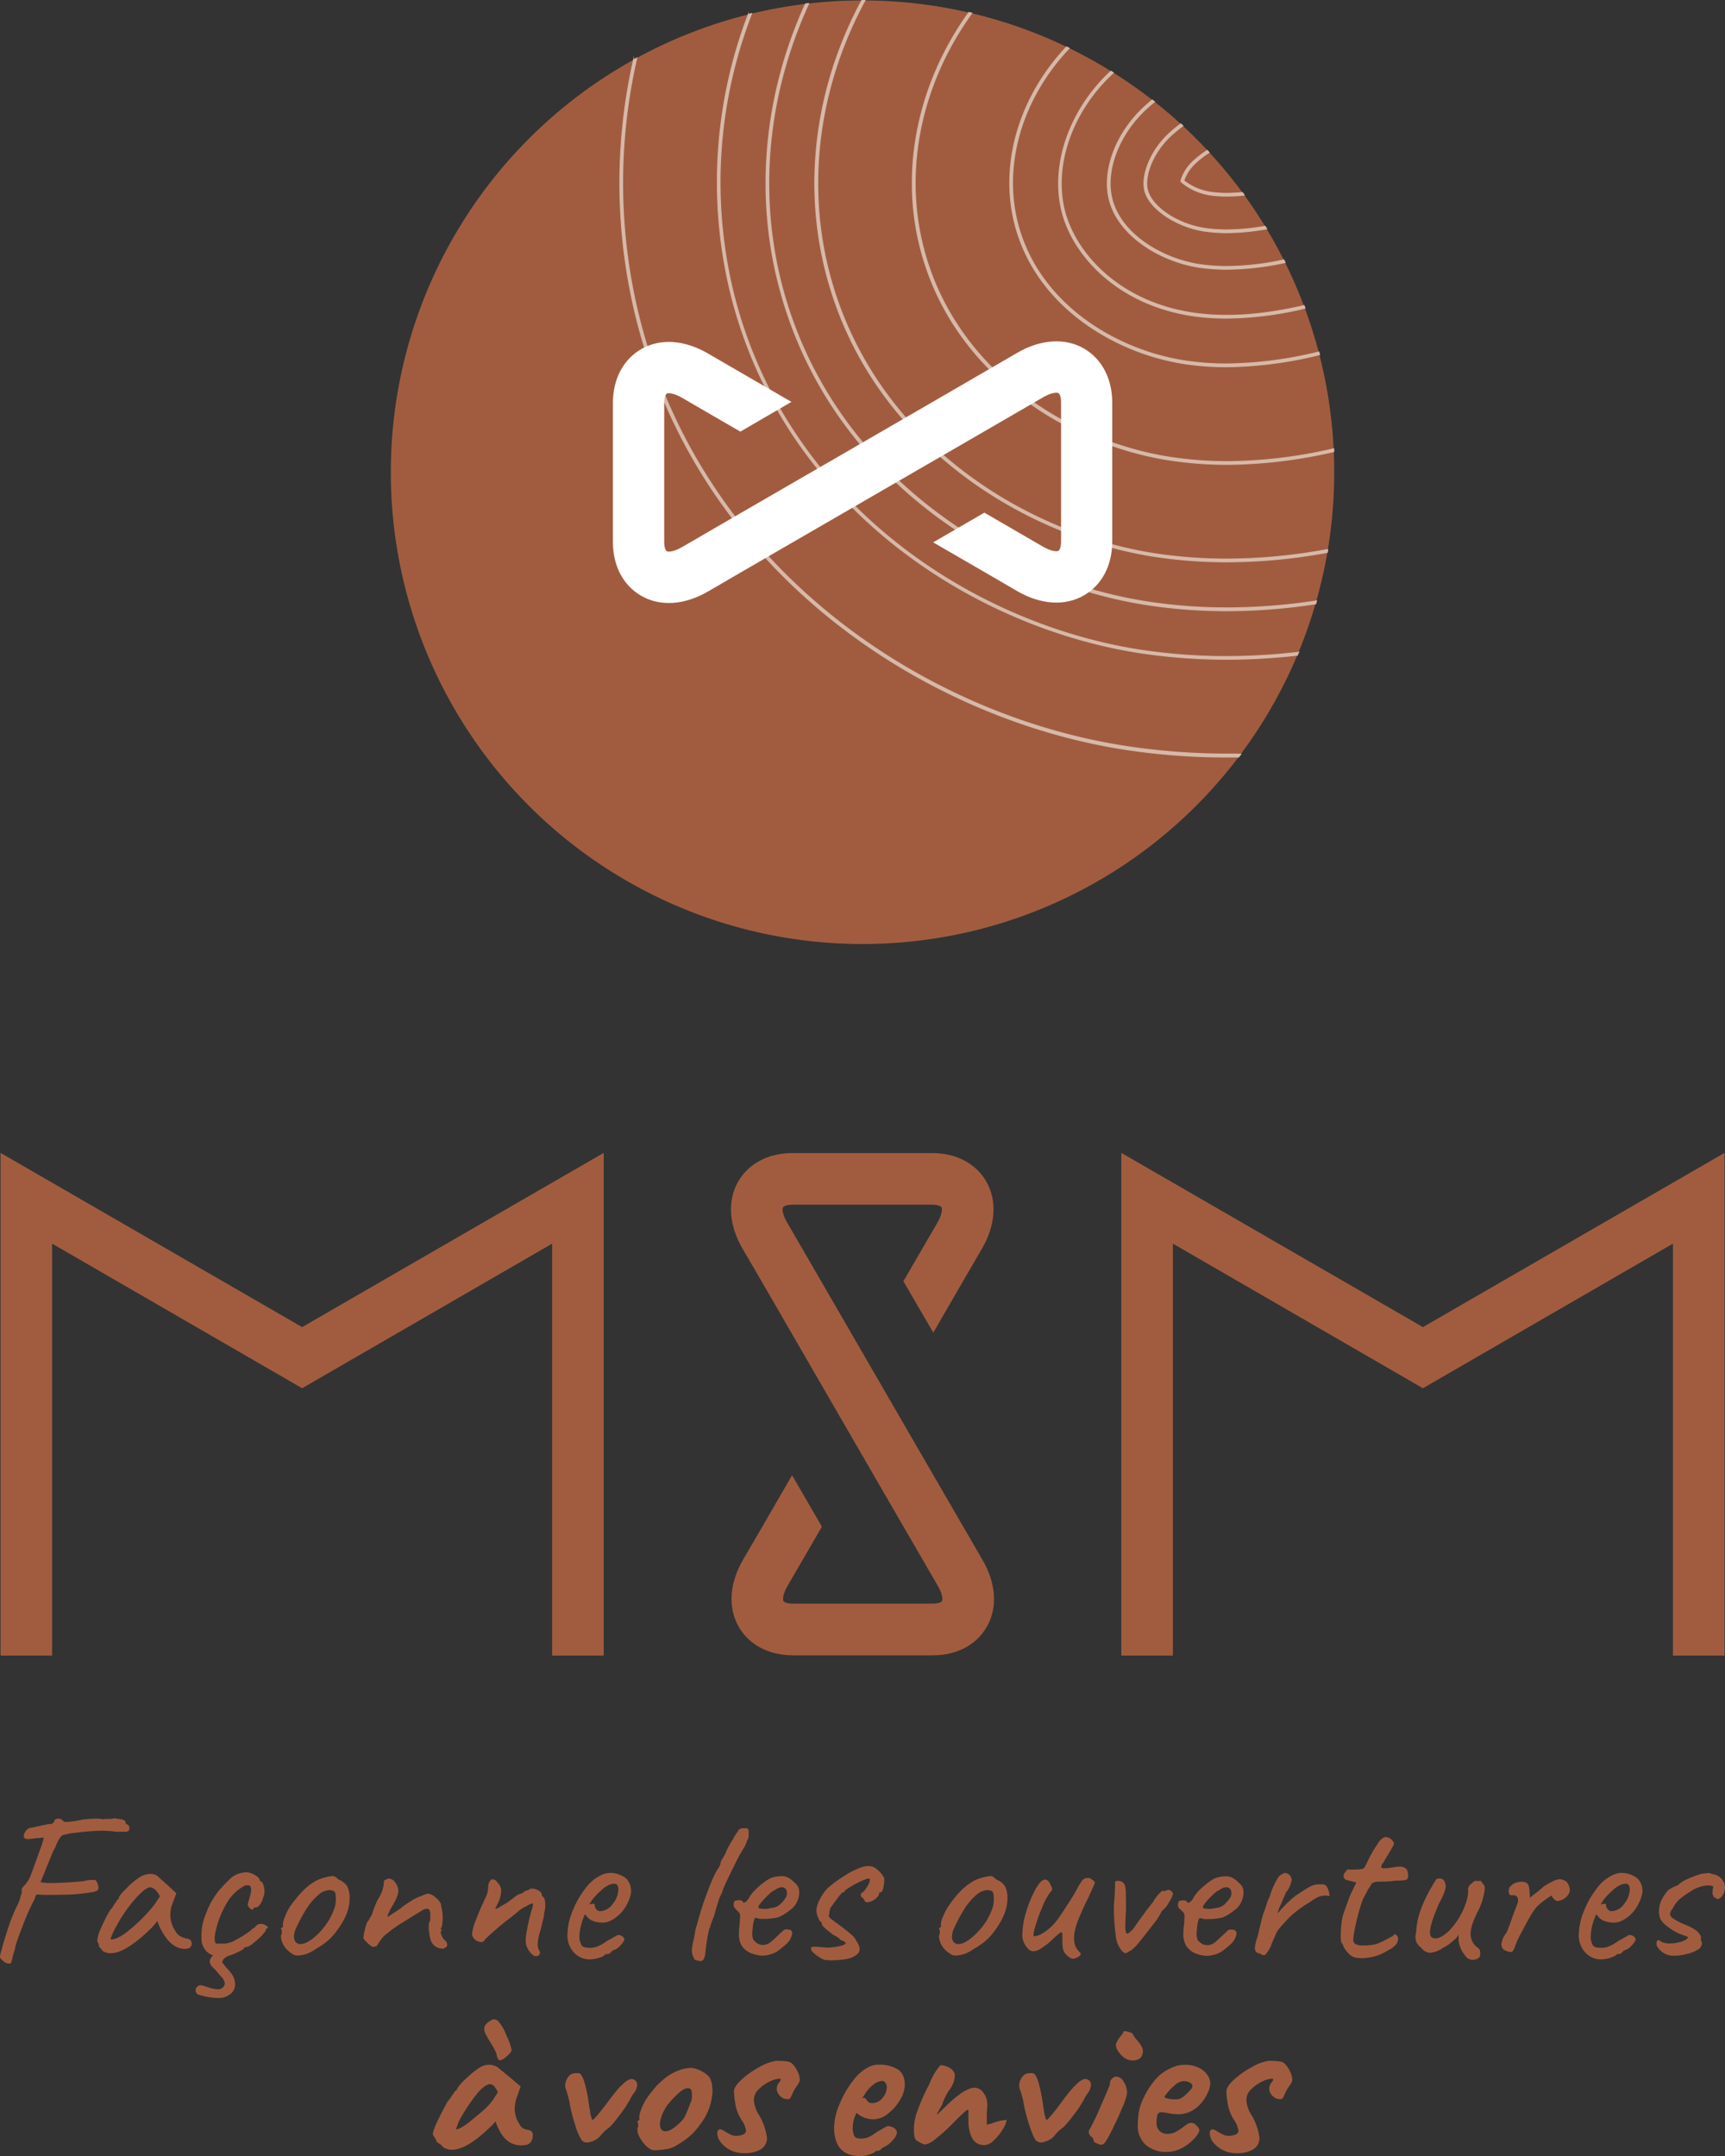 <svg xmlns="http://www.w3.org/2000/svg" viewBox="0 0 445.63 556.89"><rect x="0" y="0" width="445.63" height="556.89" fill="#333333" stroke="none"/><defs><style>.cls-1{fill:#a15c3f;}.cls-2{fill:#d6b9a9;stroke:#d6b9a9;stroke-miterlimit:10;stroke-width:0.24px;}.cls-3{fill:#fff;}</style></defs><g id="Calque_2" data-name="Calque 2"><g id="Calque_1-2" data-name="Calque 1"><g id="Calque_2-2" data-name="Calque 2"><g id="Calque_1-2-2" data-name="Calque 1-2"><polygon class="cls-1" points="367.59 342.77 289.68 297.77 289.68 427.6 303 427.6 303 321.21 367.59 358.56 367.59 358.56 367.59 358.56 367.59 358.56 367.59 358.56 432.19 321.21 432.19 427.6 445.51 427.6 445.51 297.77 367.59 342.77"></polygon><polygon class="cls-1" points="78.05 342.77 0.14 297.77 0.14 427.6 13.46 427.6 13.46 321.21 78.05 358.56 78.05 358.56 78.05 358.56 78.05 358.56 78.05 358.56 142.64 321.21 142.64 427.6 155.96 427.6 155.96 297.77 78.05 342.77"></polygon><path class="cls-1" d="M254.93,420.17c2.84-4.94,2.41-11.28-1.17-17.37-2.23-3.81-14-24.16-25.65-44.27-11.46-19.81-22.78-39.38-24.73-42.7-1.41-2.4-1.27-3.73-1.11-4s.89-.68,2.42-.68h36.14c1.54,0,2.29.46,2.42.68s.3,1.61-1.11,4c-1.64,2.8-5,8.61-8.76,15.09l7.72,13.28c5.13-8.87,10.35-17.91,12.54-21.63,3.57-6.1,4-12.43,1.17-17.38-2.68-4.69-7.78-7.37-14-7.37H204.69c-6.2,0-11.29,2.68-14,7.37-2.83,4.94-2.41,11.28,1.17,17.38,2,3.33,13.26,22.86,24.7,42.63,11.65,20.14,23.45,40.52,25.68,44.33,1.41,2.4,1.27,3.74,1.11,4s-.88.67-2.42.67H204.81c-1.48,0-2.27-.41-2.42-.67s-.3-1.62,1.11-4c1.65-2.82,5.05-8.68,8.83-15.22l-7.63-13.15-.12-.07c-5.14,8.89-10.39,18-12.58,21.69-3.57,6.1-4,12.44-1.17,17.38,2.69,4.69,7.78,7.38,14,7.38H241C247.15,427.55,252.25,424.86,254.93,420.17Z"></path><path class="cls-1" d="M2.36,507.16a2.49,2.49,0,0,1-.8-.17,1.86,1.86,0,0,1-.73-.51,6.76,6.76,0,0,1-.62-.57.77.77,0,0,1-.21-.56,5.34,5.34,0,0,1,.36-1.48c.31-1.33.89-3.28,1.73-5.83a42.07,42.07,0,0,1,2.28-5.72A7.49,7.49,0,0,0,5,490.9c.15-.49.25-.81.29-1,.2-.68.32-1.08.36-1.19l-.06-.57a1,1,0,0,1,.12-.45,1.84,1.84,0,0,1,.41-.51,8.14,8.14,0,0,0,1.77-2.67l2.24-6.17.71-1.93a5.18,5.18,0,0,1,.23-.79,3.49,3.49,0,0,0,.18-.79c0-.15,0-.23-.11-.23a12,12,0,0,1-1.89.17c-.48.08-.83.12-1.07.14a2.35,2.35,0,0,0-.53.09H7.26c-.75,0-1.12-.27-1.12-.8a2.62,2.62,0,0,1,.68-1.5,2.08,2.08,0,0,1,1.44-.65l2.3-.51,1.45-.31a3,3,0,0,1,1.27-.09c.51-.34.77-.6.77-.79a.49.49,0,0,1,.29-.45,1.36,1.36,0,0,1,.71-.17,1.35,1.35,0,0,1,1.18.51,1.19,1.19,0,0,0,1,.34,24,24,0,0,0,4.13-.63l1.63-.14c.76-.05,1.4-.08,1.91-.08a6.54,6.54,0,0,1,1.71.17,5,5,0,0,1,.95-.12,3.35,3.35,0,0,0,.71,0,2.75,2.75,0,0,0,1.24-.17c.35.07.75.14,1.21.2a4.9,4.9,0,0,1,1,.19,2.1,2.1,0,0,1,.53.29.7.7,0,0,1,.18.39.32.32,0,0,1-.06.23l-.12-.06a.4.4,0,0,1,.21.09,1.54,1.54,0,0,1,.32.25,1,1,0,0,1,.6,1.28v0a.74.74,0,0,1-.26.48,2.3,2.3,0,0,1-1,.17h-2a31.82,31.82,0,0,0-3.9-.28,57,57,0,0,0-6.78.56,10.49,10.49,0,0,0-2,.29l-1.15.28c-.2,0-.49.28-.89.85A9.81,9.81,0,0,0,14.34,477a17.7,17.7,0,0,0-1.24,2.69c-.59,1.46-1,2.41-1.18,2.86q-1.3,3.29-1.47,3.57a11.2,11.2,0,0,0,2.83.23c2,0,4.76-.15,8.14-.45a9.75,9.75,0,0,1,3.13-.34,1.76,1.76,0,0,1,.62.85,2.92,2.92,0,0,1,.26,1.13,1.26,1.26,0,0,1-.11.51c-.12.26-.54.47-1.27.62s-2,.32-3.87.51-4.25.23-7.55.23a22.51,22.51,0,0,1-3.07-.11,1,1,0,0,0-.32.33,1.13,1.13,0,0,0-.21.69,59.27,59.27,0,0,0-3.13,7c-1.37,3.48-2.06,5.55-2.06,6.23a12.49,12.49,0,0,0-.65,2.32l-.18.63a1.2,1.2,0,0,1-.24.51C2.77,507.1,2.64,507.16,2.36,507.16Z"></path><path class="cls-1" d="M25.93,503.16c-.25-.24-.38-.4-.38-.48a1.43,1.43,0,0,0-.3-1,.82.82,0,0,1-.11-.51,9.57,9.57,0,0,1,.91-3.09,44.58,44.58,0,0,1,2.39-4.73,6.64,6.64,0,0,0,.92-1.19,3.82,3.82,0,0,1,.74-1,.63.63,0,0,1,.17-.43.58.58,0,0,1,.41-.2v-.33c0-.34.65-1.17,2-2.47A18.19,18.19,0,0,1,35.87,485a5.47,5.47,0,0,1,3-1,3,3,0,0,1,1.83.56c.19.23,1.1,1,2.71,2.44L45.56,489l-1.07,2.83A8.51,8.51,0,0,0,44,494.6a7.35,7.35,0,0,0,1.3,4.13A3.18,3.18,0,0,0,46.44,500a4.22,4.22,0,0,0,1.77.68c.87.16,1.3.57,1.3,1.25a1.24,1.24,0,0,1-1.06,1.36,2.8,2.8,0,0,1-.71.06q-3.48,0-6-4.71a8,8,0,0,1-.62-1.24,6.87,6.87,0,0,1-.44-1.25c-.24.3-.53.66-.89,1.08s-.69.77-1,1.07q-6.43,6.18-10.15,6.18a4,4,0,0,1-2.13-.57A2.8,2.8,0,0,0,25.93,503.16Zm3.31-2.29a6,6,0,0,0,1.53-.57,10.68,10.68,0,0,0,1.86-1.19A42.14,42.14,0,0,0,40,491.8l1.3-2A5.38,5.38,0,0,0,40,488a2,2,0,0,0-1.18-.54c-.83,0-2.12,1-3.9,3a37,37,0,0,0-4.83,7,19.89,19.89,0,0,0-1,1.95c-.27.67-.45,1.09-.53,1.28S28.82,501,29.24,500.87Z"></path><path class="cls-1" d="M56.35,516.05a18,18,0,0,1-4.83-.79,1.23,1.23,0,0,1-1-1.19,1.33,1.33,0,0,1,1.3-1.3,1.48,1.48,0,0,1,.47.05l1.74.54a7.66,7.66,0,0,0,2.22.43,1.63,1.63,0,0,0,1.59-.8,1.09,1.09,0,0,0,.24-.73,3,3,0,0,0-1-1.76l-.91-1.1A11.25,11.25,0,0,0,54.82,508a2.62,2.62,0,0,1-.65-1.42,2.32,2.32,0,0,1,1-1.59,18.76,18.76,0,0,1,3.6-2.09l1.95,1.3a17.26,17.26,0,0,0-2.48,1.39,1.64,1.64,0,0,0-.82,1.27,13.94,13.94,0,0,0,1.18,1.48,15.11,15.11,0,0,1,1.21,1.44,4.13,4.13,0,0,1,.73,1.45,5.16,5.16,0,0,1,.18,1.24,3,3,0,0,1-.91,2.3A5.1,5.1,0,0,1,57.36,516,8.43,8.43,0,0,1,56.35,516.05Zm.71-10.65a5.13,5.13,0,0,1-3.6-1.3,4.7,4.7,0,0,1-1.41-3.63,14.18,14.18,0,0,1,1.15-6.17,20.48,20.48,0,0,1,3.51-6.18c1-1.09,1.83-2,2.54-2.66a6.13,6.13,0,0,1,1.94-1.36,7.29,7.29,0,0,1,2.81-.51,6.58,6.58,0,0,1,2.09.85c.69.42,1,.83,1,1.25l.29.28c.24,0,.45.27.65.82a5.17,5.17,0,0,1,.29,1.79A2.76,2.76,0,0,1,68,490a5.05,5.05,0,0,1-.8,1.86c-.37.53-.74.8-1.09.8s-.65.11-.65.34a.21.21,0,0,1-.19.23h0a1.2,1.2,0,0,1-.71-.35A1.8,1.8,0,0,1,64,492a6.9,6.9,0,0,1,.23-1c.16-.53.32-1.11.48-1.76a5.34,5.34,0,0,0,.17-1.19c0-.75-.29-1.13-.88-1.13a2.11,2.11,0,0,0-1,.23,11.73,11.73,0,0,0-4.19,4,24.8,24.8,0,0,0-3.06,7.48,9,9,0,0,0-.3,2,3.47,3.47,0,0,0,.09.91c.06.22.13.36.21.4A4.62,4.62,0,0,0,57,502a6.6,6.6,0,0,0,3.07-.51A32.11,32.11,0,0,0,64.26,499a6.73,6.73,0,0,0,.71-.59,3.17,3.17,0,0,1,.89-.6,2,2,0,0,1,.76-.76,3.34,3.34,0,0,1,1.13-.14,3.78,3.78,0,0,1,1.23.59q.48.38,0,.6a.24.24,0,0,0-.23.11.49.49,0,0,0-.06.17c.08.19-.24.66-.94,1.42a19.09,19.09,0,0,1-2.37,2.12,4.06,4.06,0,0,1-1.77,1,1.4,1.4,0,0,0-.41.06.26.26,0,0,0-.18.28q0,.22-1.8,1.05a13.75,13.75,0,0,1-2.92,1.05A8.57,8.57,0,0,1,57.06,505.4Z"></path><path class="cls-1" d="M75.77,504.83a8.21,8.21,0,0,1-1.18-.85,5.51,5.51,0,0,1-2-3.62,1.85,1.85,0,0,1,.06-.57,1.55,1.55,0,0,0,.15-.79v-.51c-.16-.15-.24-.26-.24-.31s0-.11.12-.17a.49.49,0,0,0,.18-.2c.23,0,.31-.21.23-.62a4.47,4.47,0,0,1,.48-2A13.34,13.34,0,0,1,75,492.33a25.51,25.51,0,0,1,2-2.56,16.67,16.67,0,0,1,2.27-2.33,13.34,13.34,0,0,1,2.54-1.75,10,10,0,0,1,2.48-.85,8.56,8.56,0,0,1,1.59-.29,1.47,1.47,0,0,1,.74.2,5.25,5.25,0,0,1,.85.71,4.47,4.47,0,0,1,2.22,1.73,6.61,6.61,0,0,1,.62,3.25c0,2.46-1,5.12-3.13,8a16.06,16.06,0,0,1-2.54,2.86,22.13,22.13,0,0,1-3.13,2.13,10.35,10.35,0,0,1-2.27,1.22,8.4,8.4,0,0,1-2.33.42A2.26,2.26,0,0,1,75.77,504.83Zm9.06-8.66a18.19,18.19,0,0,0,1.62-3.46,7.59,7.59,0,0,0,.3-2.32c0-1.13-.16-1.77-.48-1.93a2.69,2.69,0,0,0-1.18-.28,4.46,4.46,0,0,0-2.71,1.13,16,16,0,0,0-3.07,3.49,40.15,40.15,0,0,0-2.77,5.12,5.13,5.13,0,0,0-.59,2.33,2,2,0,0,0,.44,1.36,1.55,1.55,0,0,0,1.21.51q2,0,5-3.06A20.79,20.79,0,0,0,84.83,496.17Z"></path><path class="cls-1" d="M112.59,502.82a3.57,3.57,0,0,1-1.29-1.61,12.76,12.76,0,0,1-.54-3.63,2.66,2.66,0,0,1,.18-1.18,1.35,1.35,0,0,0,.21-1v-1.1c0-.87-.32-1.3-.83-1.3a2.37,2.37,0,0,0-1.18.39c-2.2,1.32-4,2.46-5.54,3.4a37.61,37.61,0,0,0-4.34,3.2A10.49,10.49,0,0,0,98,501.55c-.28.45-.47.76-.59.93a.56.56,0,0,1-.47.26,2.77,2.77,0,0,1-.48.11,1.21,1.21,0,0,1-.7-.31l-.54-.42-.76-.77a2.3,2.3,0,0,1-.59-.76,11.57,11.57,0,0,1,.38-2.1,11.92,11.92,0,0,1,.62-2.09c.12,0,.3-.24.53-.71a7.67,7.67,0,0,1,.65-1.11,27.32,27.32,0,0,1,1.53-3.91,12,12,0,0,0,1.15-2.26,8.79,8.79,0,0,0,.45-2.27V486a.45.45,0,0,1,.18-.37.52.52,0,0,1,.35-.14,1.43,1.43,0,0,1,.77-.29,2.11,2.11,0,0,1,1.53.91,3.53,3.53,0,0,1,.89,2.27q0,1.47-2,4.64c-.12.27-.29.64-.5,1.14a3,3,0,0,0-.33,1l3.31-2.16a16.07,16.07,0,0,1,2.54-1.81,10.79,10.79,0,0,1,2.89-1.47,6.56,6.56,0,0,1,1.77-.63,3.48,3.48,0,0,1,1.92,1,4.73,4.73,0,0,1,1.44,1.7,2.33,2.33,0,0,0,.12.91,10.34,10.34,0,0,1,.3,2.66,9.46,9.46,0,0,1-.15,1.84c-.1.55-.23.86-.39.94a.49.49,0,0,0,.06.17.25.25,0,0,0,.24.11v.28c-.32,0-.36.32-.12,1a3.47,3.47,0,0,0,.94,1.47,1.59,1.59,0,0,1,.6,1.13c0,.45-.36.78-1.07,1A3.53,3.53,0,0,1,112.59,502.82Z"></path><path class="cls-1" d="M136.7,503.9a4.62,4.62,0,0,1-.91-2.63,20.94,20.94,0,0,1,.44-3.26c.29-1.57.66-3.11,1.09-4.62a5.36,5.36,0,0,0,.36-1.47c0-.19-.09-.29-.24-.29a5.34,5.34,0,0,0-1.42.69,9.1,9.1,0,0,0-2.59,1.75l-1,.79a11.57,11.57,0,0,1-1.18.91c-.75.57-1.74,1.39-3,2.46s-2.25,2-3,2.75a1.09,1.09,0,0,1-1,.63,1.63,1.63,0,0,1-.53-.12,2.37,2.37,0,0,1-1.24-.76,1.9,1.9,0,0,1-.53-1.28,13.85,13.85,0,0,1,1-3.57c.69-1.81,1.54-3.79,2.57-5.94a4.4,4.4,0,0,0,.41-1.17,5.8,5.8,0,0,0,.18-1.44,3.12,3.12,0,0,1,.17-.91,1.91,1.91,0,0,1,.42-.73.58.58,0,0,1,.53-.29,1.55,1.55,0,0,1,1.3.85,2.79,2.79,0,0,1,.94,2.16,8.06,8.06,0,0,1-.65,2.77c-.28.53-.48,1-.62,1.28a5.26,5.26,0,0,0-.26.65,8.51,8.51,0,0,0,1.53-.79l1.48-.86,1.77-1.3a6.72,6.72,0,0,1,1.53-1,1.34,1.34,0,0,0,.59-.17,2.16,2.16,0,0,0,.59-.39.94.94,0,0,1,.33-.23.66.66,0,0,1,.2-.06l.3-.05a1,1,0,0,0,.41-.23,1.16,1.16,0,0,1,.82-.23,3.15,3.15,0,0,1,1.66.51,1.41,1.41,0,0,1,.83,1.14.51.51,0,0,0,.11.31l.18.2c.16,0,.29.19.41.59a5.06,5.06,0,0,1,.18,1.45,6.19,6.19,0,0,1-.3,2.09,6.57,6.57,0,0,1-.23,1.59c-.16.64-.26,1.06-.3,1.24l-.35,1.48a12.28,12.28,0,0,0-.77,3.74,2.86,2.86,0,0,0,.47,1.75.93.93,0,0,1,.12.46.91.91,0,0,1-.26.62,1,1,0,0,1-.8.28C137.91,505.23,137.31,504.79,136.7,503.9Z"></path><path class="cls-1" d="M148.24,504.27a6.4,6.4,0,0,1-1.65-4.53,16.69,16.69,0,0,1,1.26-6,23.61,23.61,0,0,1,3.28-5.86,11,11,0,0,1,4.07-3.52,5.72,5.72,0,0,1,2.66-.62,6.33,6.33,0,0,1,2.53.62,4.27,4.27,0,0,1,1.54,1,4.87,4.87,0,0,1,.94,1.75,8.49,8.49,0,0,1,.18,1.42,7.38,7.38,0,0,1-.3,1.47,11.54,11.54,0,0,1-1.86,3.54,10.07,10.07,0,0,1-3,2.47,4.54,4.54,0,0,1-2.37.56,6.58,6.58,0,0,1-2.33-.42,3.45,3.45,0,0,1-1.68-1.28l-.41-.45-.18.45a14.72,14.72,0,0,0-1.24,5.22,4.33,4.33,0,0,0,.59,2.38c.28.41.95.62,2,.62a4.72,4.72,0,0,0,1.71-.23,6.87,6.87,0,0,0,1.56-.71c.46-.28.9-.57,1.33-.87l.24-.12h-.06c.47-.22.86-.43,1.18-.62l.65-.4a.59.59,0,0,0,.23-.05.76.76,0,0,0,.24-.23,1.4,1.4,0,0,1,1.24.17,1.16,1.16,0,0,1,.71,1,5,5,0,0,1-1.06,1.47,3.61,3.61,0,0,1-1.42,1.08,1.94,1.94,0,0,0-.42.17,2.25,2.25,0,0,0-.47.28H158a1.42,1.42,0,0,1-1.06.68h-.47a2.86,2.86,0,0,1-1.57.91,7.62,7.62,0,0,1-2.5.45A5.41,5.41,0,0,1,148.24,504.27Zm10.09-12.58a5.94,5.94,0,0,0,1.41-3.62,1.86,1.86,0,0,0-.41-1.36,1.34,1.34,0,0,0-.65-.17,4.87,4.87,0,0,0-1,.17,6.64,6.64,0,0,0-2.36,1.55,14.91,14.91,0,0,0-2.36,2.47l-.77,1.19a3.16,3.16,0,0,1,.91-.2c.3,0,.47,0,.51.08a2,2,0,0,0,.41,1.31,1.3,1.3,0,0,0,1.06.51A4.13,4.13,0,0,0,158.33,491.69Z"></path><path class="cls-1" d="M179.51,506.19s-.12-.2-.35-.62a4,4,0,0,1-.42-1.76,12.21,12.21,0,0,1,.36-2.4c.23-1.08.37-1.75.41-2l.06-.46a8.65,8.65,0,0,1,.21-1c.1-.47.14-.6.14-.34l.42-1.53c.27-1,.55-2,.82-2.83s.47-1.49.59-1.87l.71-1.92c1.34-3.71,2.44-6.1,3.31-7.2a1.75,1.75,0,0,1,.17-.43,1.57,1.57,0,0,0,.18-.42,2.43,2.43,0,0,1,.41-1.19c.36-.56.65-1.07.89-1.53l.24-.62a23.65,23.65,0,0,1,1.65-2.95,9.36,9.36,0,0,1,.68-1.19,6,6,0,0,1,.73-1l-.06-.06a1.26,1.26,0,0,1,.68-.56,3.38,3.38,0,0,1,1-.12c.51,0,.81.07.91.2a2.14,2.14,0,0,1,.15,1v.6a3,3,0,0,1-.09.85,2.15,2.15,0,0,1-.44.68H193a7.91,7.91,0,0,1-.35.79,3.35,3.35,0,0,1-.59,1.14,43,43,0,0,0-2.39,4.44c-1.33,2.67-2.25,4.58-2.74,5.75l-.3.85-.11.34-.71,1.48-1,3.28-.29,1.19L184,496l-.36,1.07a1.63,1.63,0,0,0-.17.57.9.9,0,0,1-.24.51l-.06.28a41.84,41.84,0,0,0-.94,6l-.06.23a3.3,3.3,0,0,1-.42,1.41.92.92,0,0,1-.82.46,2.94,2.94,0,0,1-.59-.12Z"></path><path class="cls-1" d="M191.67,502.65a5.86,5.86,0,0,1-.77-3.25,18.92,18.92,0,0,1,.18-2.38l.12-2a2.11,2.11,0,0,0-.12-.79,1.79,1.79,0,0,0-.53-.63L190,493c-.32-.31-.46-.55-.42-.74l-.06-.28a1.88,1.88,0,0,1,.15-.74c.1-.23.21-.34.33-.34a1.86,1.86,0,0,0,.47-.09,1.19,1.19,0,0,1,.53,0c.55,0,.82.11.82.34.16.3.43.33.8.08a3.68,3.68,0,0,0,1.09-1.44,13.34,13.34,0,0,1,2.45-2.64,16.61,16.61,0,0,1,2.69-1.95,5,5,0,0,1,1.35-.43,8.46,8.46,0,0,1,1.66-.2,3.57,3.57,0,0,1,1.86.46,7,7,0,0,1,1.62,1.3,2.83,2.83,0,0,1,1.12,2.49,5.73,5.73,0,0,1-.59,2.44,5.3,5.3,0,0,1-1.87,2.14,11.36,11.36,0,0,1-3,1.82,16,16,0,0,1-3.78.39,4.7,4.7,0,0,1-1.82-.22c-.48-.27-.81.75-1,3.05a7.82,7.82,0,0,0-.06,1.08,3.35,3.35,0,0,0,.3,1.53l.41.42a3.07,3.07,0,0,0,.89.63,2.55,2.55,0,0,0,1.12.25,2.26,2.26,0,0,0,.82-.11,3.08,3.08,0,0,0,1.24-.65,17.75,17.75,0,0,0,1.65-1.5,18.12,18.12,0,0,1,1.36-1.25,1.26,1.26,0,0,1,1.18-.51,5.71,5.71,0,0,1,.83.11,1.11,1.11,0,0,1,.53.85,5.37,5.37,0,0,1-.59,1.7,6.33,6.33,0,0,1-1.45,1.56,17.62,17.62,0,0,1-2,1.56,7.84,7.84,0,0,1-3.66,1,8.23,8.23,0,0,1-2.6-.51A5.32,5.32,0,0,1,191.67,502.65Zm7.84-9.88a3.84,3.84,0,0,0,1.86-.77,9.56,9.56,0,0,0,1.75-2.06,2.58,2.58,0,0,0,.17-.91,1.59,1.59,0,0,0-.35-1.19,1.35,1.35,0,0,0-.95-.4,2.84,2.84,0,0,0-1.71.68,5.4,5.4,0,0,0-1.74,1.25,22.28,22.28,0,0,0-2,2.12c-.56.7-.73,1.11-.54,1.22-.08.11.12.2.59.26a9.41,9.41,0,0,0,1.18.08C198.08,493.05,198.77,492.88,199.51,492.77Z"></path><path class="cls-1" d="M210.91,505a5.37,5.37,0,0,1-1.36-1.33v-.4c0-.19,0-.31.17-.37a1.8,1.8,0,0,1,.65-.09c.67,0,1.73.08,3.19.23a15.39,15.39,0,0,0,2.95-.31c1.1-.21,1.71-.44,1.83-.71.12,0,.18,0,.18-.05a1.88,1.88,0,0,0-.48-.57,2.14,2.14,0,0,1-.53-.2,1.87,1.87,0,0,0-.53-.2c0-.15-.17-.35-.53-.59a6.79,6.79,0,0,0-1.18-.65c-1.14-.91-2-1.58-2.42-2s-.65-.75-.53-.94v-.28c-.27,0-.58-.37-.91-1.11a4.88,4.88,0,0,1-.5-2.06,6.83,6.83,0,0,1,.91-2.84,10.86,10.86,0,0,1,2.09-2.94,32.75,32.75,0,0,1,4.28-3.12,19.11,19.11,0,0,1,4.16-2.1,5.52,5.52,0,0,1,2-.39,3,3,0,0,1,1.59.39,6.53,6.53,0,0,1,1.51,1.31,4.71,4.71,0,0,1,1,1.53,11.47,11.47,0,0,1-.26,2.41c-.18.77-.45,1.16-.8,1.16a.61.61,0,0,0-.18.05c-.08,0-.12.14-.12.29a1.26,1.26,0,0,1-.23.59,3.14,3.14,0,0,1-.65.71,4.2,4.2,0,0,1-2.13.91.78.78,0,0,1-.82-.63,1.16,1.16,0,0,1-.24-.34.35.35,0,0,0-.29-.22.92.92,0,0,1-.21-.2.87.87,0,0,1-.15-.54.61.61,0,0,1,.15-.37,1.64,1.64,0,0,1,.21-.25c.23,0,.63-.45,1.18-1.33a4.57,4.57,0,0,0,.82-1.79c0-.23,0-.36-.09-.4a1.75,1.75,0,0,0-.56-.05,25.17,25.17,0,0,0-5.72,3,3.35,3.35,0,0,1-.27.45.35.35,0,0,1-.32.12q0-.51-3.13,3.85a1.53,1.53,0,0,0-.26.68,4.24,4.24,0,0,0-.15,1,4.7,4.7,0,0,0-.12.51.73.73,0,0,0,.21.46,3.64,3.64,0,0,0,.56.48c.23.17.47.34.71.53,2,1.48,3.47,2.58,4.28,3.32a5,5,0,0,1,1.44,1.84,3.74,3.74,0,0,1,.77,2,1.59,1.59,0,0,1-.53,1.19,5.53,5.53,0,0,1-1.6,1,9,9,0,0,1-2.18.48,23.14,23.14,0,0,1-3,.2,15,15,0,0,1-1.77-.11A8.08,8.08,0,0,1,210.91,505Z"></path><path class="cls-1" d="M245.76,504.83a8.21,8.21,0,0,1-1.18-.85,5.51,5.51,0,0,1-2-3.62,1.85,1.85,0,0,1,.06-.57,1.55,1.55,0,0,0,.15-.79v-.51c-.16-.15-.24-.26-.24-.31s0-.11.12-.17a.49.49,0,0,0,.18-.2c.23,0,.31-.21.23-.62a4.49,4.49,0,0,1,.47-2,13.84,13.84,0,0,1,1.48-2.86,25,25,0,0,1,1.92-2.55,16.67,16.67,0,0,1,2.27-2.33,13.34,13.34,0,0,1,2.54-1.75,9.76,9.76,0,0,1,2.47-.85,8.66,8.66,0,0,1,1.6-.29,1.47,1.47,0,0,1,.74.2,5.82,5.82,0,0,1,.85.71,4.45,4.45,0,0,1,2.21,1.73,6.5,6.5,0,0,1,.62,3.25q0,3.69-3.12,8a16.06,16.06,0,0,1-2.54,2.86,22.13,22.13,0,0,1-3.13,2.13,10.35,10.35,0,0,1-2.27,1.22,8.4,8.4,0,0,1-2.33.42A2.22,2.22,0,0,1,245.76,504.83Zm9.06-8.66a19.45,19.45,0,0,0,1.62-3.46,7.94,7.94,0,0,0,.29-2.32c0-1.13-.15-1.77-.47-1.93a2.69,2.69,0,0,0-1.18-.28,4.4,4.4,0,0,0-2.71,1.13,15.49,15.49,0,0,0-3.07,3.49,40.21,40.21,0,0,0-2.78,5.12,5.4,5.4,0,0,0-.59,2.33,2,2,0,0,0,.45,1.36,1.5,1.5,0,0,0,1.21.51c1.29,0,2.95-1,4.95-3.06a20.56,20.56,0,0,0,2.28-2.89Z"></path><path class="cls-1" d="M276.41,505.63a4.84,4.84,0,0,1-1.32-1.19,3.38,3.38,0,0,1-.56-1.53c-.06-.53-.09-1.62-.09-3.29,0-.37-.08-.56-.24-.56a2.5,2.5,0,0,0-.83.53c-.43.36-1,.85-1.59,1.45a19.56,19.56,0,0,1-2.83,2.21,3.87,3.87,0,0,1-2.13.73,2,2,0,0,1-1.38-.84,4.78,4.78,0,0,1-1.33-3.57,20.33,20.33,0,0,1,1-5.78,30.36,30.36,0,0,1,2.42-5.87c.93-1.64,1.74-2.46,2.45-2.46s1.14.62,1.65,1.87a1.27,1.27,0,0,1,.18.57,1.1,1.1,0,0,1-.47.79,17,17,0,0,0-2.07,3.85,47.37,47.37,0,0,0-1.86,5.16c-.45,1.58-.54,2.38-.26,2.38a4.12,4.12,0,0,0,2-.63,12,12,0,0,0,2.24-1.64,16.09,16.09,0,0,0,2-2.29c.6-.82,1.32-1.92,2.19-3.32a44.3,44.3,0,0,0,2.71-4.42,19,19,0,0,1,1.27-2.06,2,2,0,0,1,1-.66h.82a1.71,1.71,0,0,1,.83.51,1,1,0,0,1,.5.37,1.26,1.26,0,0,1,.09.54l-.95,2.1-.53,1.19a9.28,9.28,0,0,1-.65,1.3c-.9,1.93-1.59,3.47-2.06,4.64a19.11,19.11,0,0,0-1.06,3.63,5.6,5.6,0,0,0-.06,1,5.52,5.52,0,0,0,.35,2.38,5.35,5.35,0,0,0,1.06,1.48.57.57,0,0,1,.3.45c0,.26-.23.53-.68.79a2.3,2.3,0,0,1-1,.4A1.16,1.16,0,0,1,276.41,505.63Z"></path><path class="cls-1" d="M290.72,504.5c-.15,0-.47-.23-.94-.69a6.88,6.88,0,0,1-1.53-3.82,52.59,52.59,0,0,1-.48-8.13q.3-3.06.3-5.83a.88.88,0,0,1,.71-.23,2,2,0,0,1,1,.23,1.49,1.49,0,0,1,.8.85,8.68,8.68,0,0,1,.26,2.21c0,1.09.06,2.49.06,4.19-.12,1.51-.18,2.84-.18,4a5.14,5.14,0,0,0,.18,1.87c.16.27.33.34.53.23a8.5,8.5,0,0,0,1.24-1.08L295,495A11.63,11.63,0,0,0,296,493.6l.94-1.13a8.39,8.39,0,0,1,.62-.82,3.84,3.84,0,0,0,.56-.82,11,11,0,0,1,1.36-1.76c.47-.49.78-.74.94-.74a.79.79,0,0,0,.3.12,1.36,1.36,0,0,0,.29-.06.8.8,0,0,1,.3-.06.69.69,0,0,1,.47-.22,1.08,1.08,0,0,1,.65.22c.39.31.59.57.59.8a6.24,6.24,0,0,1-.95,2.06,6.17,6.17,0,0,1-1.35,1.85l-.59.56a14.36,14.36,0,0,1-2.16,3.34c-1.32,1.74-2.62,3.4-3.92,5a10.05,10.05,0,0,1-1.33,1.36,5.42,5.42,0,0,1-1.27.85A2,2,0,0,1,290.72,504.5Z"></path><path class="cls-1" d="M306.48,502.65a5.86,5.86,0,0,1-.77-3.25,18.92,18.92,0,0,1,.18-2.38l.12-2a2.11,2.11,0,0,0-.12-.79,1.79,1.79,0,0,0-.53-.63l-.59-.56c-.32-.31-.45-.55-.41-.74l-.06-.28a2.11,2.11,0,0,1,.14-.74c.1-.23.21-.34.33-.34a1.86,1.86,0,0,0,.47-.09,1.19,1.19,0,0,1,.53,0c.55,0,.83.11.83.34.16.3.42.33.8.08a3.68,3.68,0,0,0,1.09-1.44,13.07,13.07,0,0,1,2.45-2.64,16.53,16.53,0,0,1,2.68-1.95,5.39,5.39,0,0,1,1.36-.43,8.36,8.36,0,0,1,1.65-.2,3.57,3.57,0,0,1,1.86.46,7,7,0,0,1,1.62,1.3,2.83,2.83,0,0,1,1.12,2.49,5.59,5.59,0,0,1-.59,2.44,5.08,5.08,0,0,1-1.85,2.15,11.63,11.63,0,0,1-3,1.82,16.48,16.48,0,0,1-3.77.39,4.54,4.54,0,0,1-1.83-.22c-.47-.27-.81.75-1,3.05a7.82,7.82,0,0,0-.06,1.08,3.48,3.48,0,0,0,.29,1.53l.41.42a3.27,3.27,0,0,0,.89.63,2.55,2.55,0,0,0,1.12.25,2.35,2.35,0,0,0,.83-.11,3.35,3.35,0,0,0,1.24-.65q.58-.48,1.65-1.5c.63-.61,1.08-1,1.36-1.25a1.24,1.24,0,0,1,1.18-.51,5.58,5.58,0,0,1,.82.11,1.11,1.11,0,0,1,.53.85,4.92,4.92,0,0,1-.59,1.7,6.11,6.11,0,0,1-1.44,1.56,20.23,20.23,0,0,1-2,1.56,7.84,7.84,0,0,1-3.66,1,8.17,8.17,0,0,1-2.59-.51A5.32,5.32,0,0,1,306.48,502.65Zm7.85-9.88a3.84,3.84,0,0,0,1.86-.77,9.8,9.8,0,0,0,1.74-2.06,2.38,2.38,0,0,0,.18-.91,1.56,1.56,0,0,0-.36-1.19,1.34,1.34,0,0,0-.94-.4,2.84,2.84,0,0,0-1.71.68,5.26,5.26,0,0,0-1.74,1.25,20,20,0,0,0-2,2.12c-.55.7-.73,1.11-.53,1.22-.08.11.12.2.59.26a11.69,11.69,0,0,0,1.18.08c.4-.06,1-.17,1.73-.28Z"></path><path class="cls-1" d="M326.54,505a1.45,1.45,0,0,1-.73-.22c-.26-.15-.41-.25-.45-.28a1.09,1.09,0,0,1-1.12-.91,1.46,1.46,0,0,1-.06-.51,12,12,0,0,1,.71-2.89l.42-1.81c.39-1.66.74-3.06,1.06-4.19a14.88,14.88,0,0,0,.71-1.93,14.14,14.14,0,0,1,.94-2.44,19.53,19.53,0,0,1,2.24-5,2.85,2.85,0,0,1,.47-.45,1.2,1.2,0,0,1,.53-.29,1.12,1.12,0,0,1,.77-.34,2.06,2.06,0,0,1,1.07.51,2,2,0,0,1,.59,1.31,6.83,6.83,0,0,1-1.48,3.23l-.95,2.21c-.07.19-.27.63-.58,1.33a7,7,0,0,0-.6,1.9,26.73,26.73,0,0,1,2.78-3,17.19,17.19,0,0,1,1.95-1.67c.51-.36,1.26-.84,2.24-1.45a10.34,10.34,0,0,1,1.89-1.07,4.76,4.76,0,0,1,1.83-.34,5.61,5.61,0,0,1,.82,0,1.34,1.34,0,0,1,1.3.8,5.51,5.51,0,0,1,.59,2.21,8.27,8.27,0,0,0-1-.12,4.48,4.48,0,0,0-2.1.46,11.24,11.24,0,0,0-1.5.87c-.39.29-.65.47-.77.54a28.46,28.46,0,0,0-5,3.74c-1.22,1.29-2.07,2.23-2.56,2.83a6.48,6.48,0,0,0-1.09,1.82c-.12.26-.46,1.05-1,2.35a6.5,6.5,0,0,1-1.35,2.35A.71.71,0,0,1,326.54,505Z"></path><path class="cls-1" d="M348.17,504.3a5.55,5.55,0,0,1-1.27-2,.42.42,0,0,0-.12-.25l-.17-.2c-.16-.12-.24-.74-.24-1.87a26.69,26.69,0,0,1,.15-2.83,15.94,15.94,0,0,1,.38-2.38l1.06-3,.83-2.26,1.6-3.29L348,485.6a1,1,0,0,1-.67-.4,1,1,0,0,1-.27-.62,2,2,0,0,1,.5-1.1c.33-.44.6-.66.8-.66a3.72,3.72,0,0,0,.94.06,15.78,15.78,0,0,0,2.66-.17,1.36,1.36,0,0,0,.82-.91c.16-.3.35-.68.56-1.13l.62-1.25.56-1c.26-.47.58-1,1-1.62.08-.11.26-.38.53-.82a4.2,4.2,0,0,1,1-1.1,1.4,1.4,0,0,1,1-.4,2.79,2.79,0,0,1,1.53.74l.32.45a.86.86,0,0,1,.21.51,2.87,2.87,0,0,1-.47,1c-.24.46-.46.86-.68,1.22l-.56.93c-.47.76-.81,1.33-1,1.71a2.14,2.14,0,0,0-.59,1.13c0,.26.25.39.76.39a18.68,18.68,0,0,0,2.78-.34,10.61,10.61,0,0,1,1.12-.11c1.38,0,2.12.55,2.24,1.64a5.29,5.29,0,0,1,.06.8,1,1,0,0,1-.56,1,11.13,11.13,0,0,1-2.51.17,26.69,26.69,0,0,1-3.89.28H356a5.56,5.56,0,0,0-.91.14,1.3,1.3,0,0,0-.68.34,3.48,3.48,0,0,0-.45.74,9.79,9.79,0,0,0-.82,1.3c-.55,1.1-.91,1.76-1.06,2a54.2,54.2,0,0,0-2.37,9.3c-.07.6-.11,1-.11,1.13a1.24,1.24,0,0,0,.59,1.19,4.3,4.3,0,0,0,2,.34,13.19,13.19,0,0,0,3.48-.4,23.78,23.78,0,0,0,2.66-1.24l1-.54c.29-.17.5-.29.61-.37.12-.23.26-.34.42-.34a1.35,1.35,0,0,1,.82.91,3,3,0,0,1-.41,1.58,5.48,5.48,0,0,1-2.07,1.59,13,13,0,0,1-6.84,2.1,9.56,9.56,0,0,1-1.77-.17A3.66,3.66,0,0,1,348.17,504.3Z"></path><path class="cls-1" d="M376.94,502a4,4,0,0,1-.12-1.19v-1.19a3.64,3.64,0,0,1-1.3,1.53,9.74,9.74,0,0,1-2.71,1.92,6.83,6.83,0,0,1-3.36,1.31,3,3,0,0,1-2.25-1.25,5.07,5.07,0,0,1-1.15-1.25,2.81,2.81,0,0,1-.38-1.53,6.18,6.18,0,0,1,.18-1.36,20.06,20.06,0,0,1,.62-4,29.76,29.76,0,0,1,1.91-4.93,50.43,50.43,0,0,1,2.72-4.76,2.25,2.25,0,0,1,.77-.11,1.4,1.4,0,0,1,1,.34,1.38,1.38,0,0,1,.44.91,1,1,0,0,1,.18.62q0,1.41-1.77,4.64c-1.54,3.56-2.3,6-2.3,7.37,0,.79.23,1.27.7,1.42a1.34,1.34,0,0,0,.65.17c1,0,2.17-.64,3.54-1.93a19,19,0,0,0,4-6.18,12.58,12.58,0,0,0,1-4,1.49,1.49,0,0,1-.06-.51,1.86,1.86,0,0,1,1.07-1.64,1.53,1.53,0,0,1,.64-.54q.42-.19.54,0l.94-.06c.12,0,.24.07.35.31a1.07,1.07,0,0,0,.36.48,1.59,1.59,0,0,1,.41,1.25,16.12,16.12,0,0,1-1.71,5.72,24.46,24.46,0,0,0-1.5,3.49,9.39,9.39,0,0,0-.45,2.35,4.45,4.45,0,0,0,1.71,3.57,1.51,1.51,0,0,1,.71.84,3.75,3.75,0,0,1,.06,1.25,1.24,1.24,0,0,1-.68.82,2.54,2.54,0,0,1-2.57-.08A8,8,0,0,1,376.94,502Z"></path><path class="cls-1" d="M389.27,503.93a2.5,2.5,0,0,1-.82-.4,1.74,1.74,0,0,1-.59-1.3,5.4,5.4,0,0,1,1.3-3c.23-.46.82-2,1.77-4.71l1.18-3.11A2.55,2.55,0,0,0,392,490a1.16,1.16,0,0,0-1-.48h-.35a1,1,0,0,1-.71-.2,1.82,1.82,0,0,1-.17-1.05,1.73,1.73,0,0,1,.35-1,5.43,5.43,0,0,1,1-.79,4.53,4.53,0,0,1,1.95-.45,2.18,2.18,0,0,1,1.42.39,1.49,1.49,0,0,1,.5,1,10.47,10.47,0,0,1,.18,1.58,8.92,8.92,0,0,0,.08,1.16c.2-.19.68-.57,1.45-1.16a23,23,0,0,0,2-1.67A17,17,0,0,1,401,486a5,5,0,0,1,1.83-.63,3.08,3.08,0,0,1,1.3.32,1.82,1.82,0,0,1,.88.76,3.32,3.32,0,0,1,.53,1.64,2.48,2.48,0,0,1-.65,1.59,3.37,3.37,0,0,1-1.36,1,3.48,3.48,0,0,1-1.18.34,1.47,1.47,0,0,1-.88-.51,1.87,1.87,0,0,1-.59-.85c0-.15-.5.14-1.5.88a21.23,21.23,0,0,0-2.33,1.9,16,16,0,0,0-1.92,2.83c-.67,1.17-1.62,2.94-2.87,5.33-.11.26-.39.9-.82,1.92a6.78,6.78,0,0,1-.53,1.28.7.7,0,0,1-.59.37A3.47,3.47,0,0,1,389.27,503.93Z"></path><path class="cls-1" d="M409.51,504.27a6.49,6.49,0,0,1-1.65-4.53,16.7,16.7,0,0,1,1.27-6,23.61,23.61,0,0,1,3.28-5.86,11,11,0,0,1,4.07-3.52,5.68,5.68,0,0,1,2.65-.62,6.41,6.41,0,0,1,2.54.62,4.23,4.23,0,0,1,1.53,1,4.89,4.89,0,0,1,.95,1.75,8.49,8.49,0,0,1,.18,1.42A7.19,7.19,0,0,1,424,490a11.54,11.54,0,0,1-1.86,3.54,9.55,9.55,0,0,1-3,2.47,4.52,4.52,0,0,1-2.36.56,6.58,6.58,0,0,1-2.33-.42,3.45,3.45,0,0,1-1.68-1.28l-.41-.45-.18.45a14.3,14.3,0,0,0-1.24,5.22,4.24,4.24,0,0,0,.59,2.38c.27.41.94.62,2,.62a4.72,4.72,0,0,0,1.71-.23,6.87,6.87,0,0,0,1.56-.71c.45-.28.89-.57,1.33-.87l.23-.12h-.05c.47-.22.86-.43,1.18-.62l.65-.4a.59.59,0,0,0,.23-.05.76.76,0,0,0,.24-.23,1.4,1.4,0,0,1,1.24.17,1.16,1.16,0,0,1,.71,1,4.71,4.71,0,0,1-1.07,1.47,3.48,3.48,0,0,1-1.42,1.08,2.09,2.09,0,0,0-.41.17,2.25,2.25,0,0,0-.47.28h.06a1.42,1.42,0,0,1-1.06.68h-.48c-.15.3-.67.61-1.56.91a7.67,7.67,0,0,1-2.51.45A5.41,5.41,0,0,1,409.51,504.27Zm10.09-12.58a5.89,5.89,0,0,0,1.42-3.62,1.86,1.86,0,0,0-.41-1.36,1.34,1.34,0,0,0-.65-.17,4.87,4.87,0,0,0-1,.17,6.77,6.77,0,0,0-2.36,1.55,15.33,15.33,0,0,0-2.36,2.47l-.76,1.19a3.16,3.16,0,0,1,.91-.2c.3,0,.46,0,.5.08a2,2,0,0,0,.42,1.31,1.3,1.3,0,0,0,1.06.51A4.08,4.08,0,0,0,419.6,491.69Z"></path><path class="cls-1" d="M428.34,503.08a1.57,1.57,0,0,1-.41-1.13,1.13,1.13,0,0,1,.14-.6.43.43,0,0,1,.39-.25,1,1,0,0,1,.65.39,5.06,5.06,0,0,0,2.36.46,9.41,9.41,0,0,0,3.24-.57c1.26-.53,1.61-.94,1.06-1.25h.06a13.39,13.39,0,0,1-4.57-2.18c-1.52-1.07-2.35-2-2.51-2.92a5.56,5.56,0,0,1-.18-1.41,6.74,6.74,0,0,1,.65-2.83,9.86,9.86,0,0,1,1.77-2.61,10.68,10.68,0,0,1,2.3-1.19v.06a9.26,9.26,0,0,1,2.45-1.65,31.34,31.34,0,0,1,3.75-1.41l.89-.12,1.18-.11a.65.65,0,0,0,.29.11l.47.12a1.49,1.49,0,0,0,.59.17,3.58,3.58,0,0,1,2.72,3.45,4.23,4.23,0,0,1-.68,2,1.92,1.92,0,0,1-1.33.93s0-.11-.24-.22l-.47-.29-.17.12a.67.67,0,0,0,0-.2.94.94,0,0,0-.15-.32,1.74,1.74,0,0,1-.18-.84l.06-.85.12-.57c0-.11-.08-.2-.24-.26a2,2,0,0,0-.65-.08l-.47-.06a7.24,7.24,0,0,0-2.3.46,7.62,7.62,0,0,0-2.24,1.13,19.47,19.47,0,0,0-3,2.18,7.53,7.53,0,0,0-1.57,2.18,2.93,2.93,0,0,0-.7,1.42c0,.41.3.83.91,1.24a18.82,18.82,0,0,0,3,1.53,14.06,14.06,0,0,1,2.67,1.38,3.74,3.74,0,0,1,1.38,1.64,1.19,1.19,0,0,1,.06.46.76.76,0,0,1-.12.51c.08.07.12.13.12.17v-.06a1.62,1.62,0,0,1,.24.74,2.1,2.1,0,0,1-1.18,1.67,8.29,8.29,0,0,1-3,1.1h.06a10.45,10.45,0,0,1-2.89.4A4.81,4.81,0,0,1,428.34,503.08Z"></path><path class="cls-1" d="M113.57,553.73c-.55-.37-.82-.6-.82-.68a1.39,1.39,0,0,0-.27-.65c-.18-.28-.34-.54-.5-.76-.32-.3-.1-1.28.65-2.95s1.75-3.62,3-5.89a7.5,7.5,0,0,0,.91-1.19,4.8,4.8,0,0,1,.74-1,.69.69,0,0,1,.18-.43.53.53,0,0,1,.41-.19l.47-.91a14.37,14.37,0,0,1,2.3-2.44,19.83,19.83,0,0,1,3.25-2.6,4.36,4.36,0,0,1,2.42-.74,3.78,3.78,0,0,1,2.42.79l1.59,1.3c1.18,1,1.85,1.5,2,1.65l2.18,1.87-1,2.83a8.9,8.9,0,0,0-.53,2.89,7.06,7.06,0,0,0,1.24,4,2.36,2.36,0,0,0,.79,1,3.34,3.34,0,0,0,1.33.45c.87.15,1.3.56,1.3,1.25a3.08,3.08,0,0,1-.47,1.87A2.13,2.13,0,0,1,136,554c-.63.07-1.07.11-1.3.11a6,6,0,0,1-3.13-.85,7.16,7.16,0,0,1-2.48-2.89,8.44,8.44,0,0,1-.62-1.24,7.72,7.72,0,0,1-.44-1.25,11.13,11.13,0,0,1-1.36,1.47q-6.08,5.89-9.85,5.89a4.23,4.23,0,0,1-2.3-.62A3.62,3.62,0,0,0,113.57,553.73Zm7.91-5.83c.2-.15.41-.33.65-.54l.77-.65c1.1-.87,1.95-1.6,2.57-2.18a17.88,17.88,0,0,0,1.85-2.13l1.3-2a5.64,5.64,0,0,0-1.06-1.67,1.46,1.46,0,0,0-.94-.42c-.79,0-1.78.67-3,2a44.8,44.8,0,0,0-4.24,6.09,11.39,11.39,0,0,0-1.07,2.12c-.27.74-.45,1.22-.53,1.45C118.44,550,119.67,549.34,121.48,547.9Zm7.14-16.18a3.76,3.76,0,0,1-.35-1.27,19.4,19.4,0,0,0-1.42-2.66c-.55-.91-1-1.66-1.3-2.27a3.6,3.6,0,0,1-.47-1.53,1.83,1.83,0,0,1,.5-1.19,4.17,4.17,0,0,1,1.15-.9,2.85,2.85,0,0,1,.83-.34,1.62,1.62,0,0,1,1.36.73,11.33,11.33,0,0,1,1.94,3.52,14.49,14.49,0,0,1,1.3,3.73c0,.31-.37.79-1.12,1.45a4.88,4.88,0,0,1-1.59,1.1l-.24.06A.7.7,0,0,1,128.62,531.72Z"></path><path class="cls-1" d="M148.65,549a40.68,40.68,0,0,1-1.59-6.35,25.93,25.93,0,0,0-.94-3.23,3.09,3.09,0,0,1-.12-.74,3.58,3.58,0,0,1,.47-1.72,3,3,0,0,1,1.06-1.22,2.46,2.46,0,0,1,1-.25,5.06,5.06,0,0,1,1.1,0c.86.31,1.65,2.61,2.36,6.92.15,1.17.28,2,.38,2.55a6.41,6.41,0,0,1,.15,1.07c.08.23.15.49.23.8a2.22,2.22,0,0,0,.24.62c.08.11.21.08.41-.11a22.22,22.22,0,0,0,1.95-2.27c.43-.53,1.1-1.4,2-2.61l1.71-2.2a15.54,15.54,0,0,1,1.89-2,5.08,5.08,0,0,1,1.83-1.24,1.57,1.57,0,0,1,1.32.31,1.45,1.45,0,0,1,.51,1.16,3.93,3.93,0,0,1-1,2.32,8.44,8.44,0,0,0-.74,1.22,4.25,4.25,0,0,1-.5.88,26.15,26.15,0,0,1-2.39,3.51,31.54,31.54,0,0,1-2.33,2.83c-.08.08-.4.34-1,.8a9,9,0,0,0-1.57,1.64,5.31,5.31,0,0,1-3.42,1.7,1.81,1.81,0,0,1-1.3-.51A13,13,0,0,1,148.65,549Z"></path><path class="cls-1" d="M168.19,555.21a9.06,9.06,0,0,1-1.18-.85,9.84,9.84,0,0,1-1.83-2.47,3.48,3.48,0,0,1-.47-2.23,1.7,1.7,0,0,0,.14-.8v-.51c-.15-.15-.23-.25-.23-.31s0-.11.12-.17a.55.55,0,0,0,.17-.2c.24,0,.32-.2.24-.62a4.75,4.75,0,0,1,.41-2,13.65,13.65,0,0,1,1.36-2.83,25.12,25.12,0,0,1,1.92-2.56,15.56,15.56,0,0,1,2.27-2.32,13.18,13.18,0,0,1,5.31-2.94,9.86,9.86,0,0,1,2.3-.29,7.81,7.81,0,0,1,4.54,2.38A6.15,6.15,0,0,1,184,539a7.26,7.26,0,0,1,.06,1.14,15,15,0,0,1-3.3,8.72,16.15,16.15,0,0,1-2.72,3,23.27,23.27,0,0,1-3.3,2.27,6.44,6.44,0,0,1-2.24.9,24.3,24.3,0,0,1-3.19.34A2.4,2.4,0,0,1,168.19,555.21Zm8.76-8.64c.33-.66.82-1.82,1.45-3.49a3.94,3.94,0,0,0,.35-2c0-.91-.14-1.42-.41-1.54a1.15,1.15,0,0,0-.71-.22,3.63,3.63,0,0,0-1.71.79,21.4,21.4,0,0,0-3.45,3.54,10.8,10.8,0,0,0-1.92,4.22,2.57,2.57,0,0,0-.06.68c0,1.29.47,1.93,1.41,1.93s2-.64,3.43-1.93a6.76,6.76,0,0,0,1.67-2Z"></path><path class="cls-1" d="M188.78,555.38a7.29,7.29,0,0,1-2.54-2,4,4,0,0,1-.94-2.41c0-.64.28-1,.83-1a3.45,3.45,0,0,1,1.24.62c.59.34,1.09.6,1.5.79a2.94,2.94,0,0,0,1.27.28,4.29,4.29,0,0,0,1.74-.31,1.28,1.28,0,0,0,.86-.93,4.29,4.29,0,0,0-.24-1,6.52,6.52,0,0,0-.59-1.39,11.07,11.07,0,0,1-1.74-3.65,21.78,21.78,0,0,1-.56-4.17c0-.87.66-1.91,2-3.11a22.29,22.29,0,0,1,4.6-3.23,12.37,12.37,0,0,1,4.28-1.59c2.16,0,3.46.17,3.89.51a5.9,5.9,0,0,1,1.54,2,5.52,5.52,0,0,1,.7,2.38,1.92,1.92,0,0,1-.38,1l-.5.77-.53.79-.41.85c-.08.19-.21.47-.39.85a1.61,1.61,0,0,1-.47.68,1.1,1.1,0,0,1-.62.06,2.52,2.52,0,0,1-1.83-.86,2.6,2.6,0,0,1-.83-1.87,2.52,2.52,0,0,1,.54-1.47,3.56,3.56,0,0,0,.53-.85c0-.15-.18-.22-.53-.22a6.6,6.6,0,0,0-2.37.73,10.23,10.23,0,0,0-2.83,2,3.71,3.71,0,0,0-1.24,2.69,6.36,6.36,0,0,0,.33,1.84,7.16,7.16,0,0,0,.74,1.73,15.17,15.17,0,0,1,2.3,6.23,3.34,3.34,0,0,1-1.57,3,7.89,7.89,0,0,1-4.33,1A7.5,7.5,0,0,1,188.78,555.38Z"></path><path class="cls-1" d="M215.48,549.49a16,16,0,0,1,1.39-6,25.7,25.7,0,0,1,3.48-6.06,11.55,11.55,0,0,1,4.16-3.6,5.7,5.7,0,0,1,2.6-.56,9.34,9.34,0,0,1,4.63,1.1c1.32.74,2,2.12,2,4.16a7.7,7.7,0,0,1-1.24,3.86,12.37,12.37,0,0,1-3.1,3.54,6,6,0,0,1-3.63,1.44,6.43,6.43,0,0,1-4.48-1.64,8,8,0,0,0-1,3.68,5.24,5.24,0,0,0,.36,2.18c.23.51.78.77,1.65.77a5.08,5.08,0,0,0,2-.34,8.48,8.48,0,0,0,1.41-.79c.43-.31.77-.53,1-.68l.23-.12h-.06c.71-.37,1.23-.67,1.57-.88a4.48,4.48,0,0,1,.85-.42,3,3,0,0,1,1.66.51,1.48,1.48,0,0,1,.76,1.24,3.79,3.79,0,0,1-1.06,1.85,6.36,6.36,0,0,1-2.18,1.78l-.71.34h.06a1.44,1.44,0,0,1-1.07.68h-.47c-.16.3-.68.6-1.56.91a7.67,7.67,0,0,1-2.51.45Q215.49,556.85,215.48,549.49ZM228,541.84a4.34,4.34,0,0,0,1.1-2.72,2,2,0,0,0-.33-1.13,1,1,0,0,0-.86-.52,4,4,0,0,0-2.24.91,9.16,9.16,0,0,0-2.18,2.38l-.77,1.19a.89.89,0,0,1,.36-.11.76.76,0,0,1,.7.4,3.18,3.18,0,0,0,.54.67,1.28,1.28,0,0,0,.94.29A3.38,3.38,0,0,0,228,541.84Z"></path><path class="cls-1" d="M252.6,553.68a3.48,3.48,0,0,1-1.41-1.36l-.3-.57a10.66,10.66,0,0,1-.71-3.74v-2.49c0-.42,0-.62-.12-.62-.31,0-1.67,1.22-4.07,3.68a41.11,41.11,0,0,1-4.4,3.94A5.82,5.82,0,0,1,239,553.9a3.8,3.8,0,0,1-1.12-.42,4.82,4.82,0,0,1-1.12-.65,1.78,1.78,0,0,1-.53-1,12.86,12.86,0,0,1-.12-2.15,13,13,0,0,1,.76-4.1,59.3,59.3,0,0,1,2.6-6.15,13.76,13.76,0,0,0,.94-1.93,14.4,14.4,0,0,1,2.54-4.08,2.35,2.35,0,0,1,.65.06,4.34,4.34,0,0,1,1.8.68,2.56,2.56,0,0,1,1.27,1.64,6.69,6.69,0,0,1-.29,1.93,8.54,8.54,0,0,1-1.36,2.38,16.64,16.64,0,0,0-1.71,3.68c-.2.3-.47.77-.8,1.39a5.49,5.49,0,0,0-.5,1s.16,0,.35-.26l.59-.59,1.6-1.53q4.65-4.49,7.2-4.59a2.89,2.89,0,0,1,2.3,1.3,5,5,0,0,1,1,3.12,16.23,16.23,0,0,1-.12,1.92v3.23a16.43,16.43,0,0,0,2.07-.62,11.88,11.88,0,0,1,3.07-.62,7.06,7.06,0,0,1-1.1,2.55,12.34,12.34,0,0,1-2.27,2.77,3.69,3.69,0,0,1-2.36,1.19A3.86,3.86,0,0,1,252.6,553.68Z"></path><path class="cls-1" d="M265.94,549a41.86,41.86,0,0,1-1.6-6.35,23.9,23.9,0,0,0-.94-3.23,3.09,3.09,0,0,1-.12-.74,3.61,3.61,0,0,1,.47-1.72,3,3,0,0,1,1.07-1.22,2.46,2.46,0,0,1,1-.25,5,5,0,0,1,1.09,0c.87.31,1.65,2.61,2.36,6.92q.24,1.76.39,2.55a7.64,7.64,0,0,1,.14,1.07c.08.23.16.49.24.8a1.93,1.93,0,0,0,.23.62c.08.11.22.08.42-.11a26.12,26.12,0,0,0,1.94-2.27q.66-.79,1.95-2.61l1.71-2.2a18.79,18.79,0,0,1,1.89-2A5.09,5.09,0,0,1,280,537a1.59,1.59,0,0,1,1.33.31,1.44,1.44,0,0,1,.5,1.16,4,4,0,0,1-.94,2.32,7.21,7.21,0,0,0-.74,1.22,5.87,5.87,0,0,1-.5.88,26.81,26.81,0,0,1-2.39,3.51,31.54,31.54,0,0,1-2.33,2.83c-.08.08-.41.34-1,.8a8.36,8.36,0,0,0-1.56,1.64,5.31,5.31,0,0,1-3.42,1.7,1.81,1.81,0,0,1-1.3-.51C267.28,552.53,266.68,551.24,265.94,549Z"></path><path class="cls-1" d="M283.55,553.68l-.91-.4a2,2,0,0,0-.15-.59,2.39,2.39,0,0,1-.15-.54,1.82,1.82,0,0,1-.85-.77,1.26,1.26,0,0,1-.15-1.1,65.36,65.36,0,0,0,3-6.26c1.44-3.27,2.23-5.15,2.39-5.64a1.88,1.88,0,0,1,.83-1.75,1.43,1.43,0,0,1,.82-.29,2.43,2.43,0,0,1,1.89,1.3,5.36,5.36,0,0,1,.89,3.06,16.71,16.71,0,0,1-1.33,3.89c-.89,2.13-1.89,4.28-3,6.43a18.25,18.25,0,0,1-1.39,2.38,1.3,1.3,0,0,1-1,.56A3.08,3.08,0,0,1,283.55,553.68Zm7.17-22A6.29,6.29,0,0,1,289,530a3.33,3.33,0,0,1-.74-2,7.59,7.59,0,0,1,1.25-2.1,4.4,4.4,0,0,0,.82-1.3,4.19,4.19,0,0,1,1.06.17,5.5,5.5,0,0,1,1.12.39,9.07,9.07,0,0,0,1.42,2,10.08,10.08,0,0,1,1,1.42,2.62,2.62,0,0,1-.35,3,3.26,3.26,0,0,1-2.16.59,3.42,3.42,0,0,1-1.7-.52Z"></path><path class="cls-1" d="M296,554a6.52,6.52,0,0,1-2.06-5.16,27.85,27.85,0,0,1,.18-2.89,12.91,12.91,0,0,1,1.15-3.73,20.3,20.3,0,0,1,2.83-4.65,11.11,11.11,0,0,1,4.22-3.34,11.63,11.63,0,0,1,1.89-.71,7,7,0,0,1,1.77-.2,7.83,7.83,0,0,1,3.92.85,5.5,5.5,0,0,1,2.13,1.93,3.89,3.89,0,0,1,.62,1.87v.45a7.62,7.62,0,0,1-.83,2.49,10.18,10.18,0,0,1-2.63,3.4,7.43,7.43,0,0,1-4.63,1.76,14.79,14.79,0,0,1-2.74-.26,11.73,11.73,0,0,0-1.68-.25,1.08,1.08,0,0,0-1.13.62,7.06,7.06,0,0,0-.23,2.1,2.67,2.67,0,0,0,2.45,2.86,3.18,3.18,0,0,0,.62,0,4.3,4.3,0,0,0,1.65-.4,14.06,14.06,0,0,0,2.24-1.41,9.89,9.89,0,0,1,1.12-.8,1.74,1.74,0,0,1,2.24.46,2.18,2.18,0,0,1,.76,1.3,5.38,5.38,0,0,1-1.29,2,11.48,11.48,0,0,1-3.07,2.43,8.11,8.11,0,0,1-4.08,1.08A8,8,0,0,1,296,554Zm9-12a8.57,8.57,0,0,0,1.79-1.44c.81-.78,1.23-1.32,1.27-1.62a1.13,1.13,0,0,0-.5-.93,3.1,3.1,0,0,0-1.38-.49h-.65a4.25,4.25,0,0,0-2.22,1.22,13.39,13.39,0,0,0-2.5,2.81c0,.19.33.35.88.48a7.51,7.51,0,0,0,1.77.2A3.53,3.53,0,0,0,305,542Z"></path><path class="cls-1" d="M316,555.38a7.29,7.29,0,0,1-2.54-2,3.88,3.88,0,0,1-.94-2.41c0-.64.27-1,.82-1a3.37,3.37,0,0,1,1.24.62c.59.34,1.1.6,1.51.79a2.94,2.94,0,0,0,1.27.28,4.29,4.29,0,0,0,1.74-.31,1.27,1.27,0,0,0,.85-.93,4.84,4.84,0,0,0-.23-1,7.74,7.74,0,0,0-.59-1.39,11.07,11.07,0,0,1-1.74-3.65,20.92,20.92,0,0,1-.56-4.17c0-.87.66-1.91,2-3.11a23,23,0,0,1,4.61-3.23,12.32,12.32,0,0,1,4.27-1.59q3.26,0,3.9.51a5.87,5.87,0,0,1,1.53,2,5.4,5.4,0,0,1,.71,2.38,1.92,1.92,0,0,1-.38,1l-.5.77-.53.79-.42.85c-.08.19-.2.47-.38.85a1.7,1.7,0,0,1-.47.68,1.1,1.1,0,0,1-.62.06,2.52,2.52,0,0,1-1.83-.86,2.6,2.6,0,0,1-.83-1.87,2.54,2.54,0,0,1,.53-1.47,3.11,3.11,0,0,0,.53-.85c0-.15-.17-.22-.53-.22a6.49,6.49,0,0,0-2.36.73,10.23,10.23,0,0,0-2.83,2,3.69,3.69,0,0,0-1.24,2.69,6.7,6.7,0,0,0,.32,1.84,8.5,8.5,0,0,0,.74,1.73,14.86,14.86,0,0,1,2.3,6.23,3.36,3.36,0,0,1-1.56,3,7.92,7.92,0,0,1-4.34,1A7.5,7.5,0,0,1,316,555.38Z"></path><circle class="cls-1" cx="222.82" cy="121.97" r="121.86"></circle><path class="cls-2" d="M201.05,73c12.5,49.9,57.51,77.84,96.57,83.39a136.71,136.71,0,0,0,19.28,1.36,152.7,152.7,0,0,0,23-1.8c.07-.25.14-.5.22-.75A153,153,0,0,1,316.9,157a133.74,133.74,0,0,1-19.18-1.35c-38.82-5.52-83.55-33.28-96-82.85-6-24-3.2-49.27,7.2-71.87a2.68,2.68,0,0,0-.84.09C197.79,23.64,195,49,201.05,73Z"></path><path class="cls-2" d="M213.27,69.89c11.07,44.22,51.24,69,86.13,74a125,125,0,0,0,17.5,1.23,144.44,144.44,0,0,0,26-2.45l.12-.75a144.2,144.2,0,0,1-26.14,2.48,123.5,123.5,0,0,1-17.4-1.22C264.85,138.24,225,113.61,214,69.72c-5.85-23.31-2.2-48.1,9.45-69.6h-.82C211,21.7,207.4,46.53,213.27,69.89Z"></path><path class="cls-2" d="M237.7,63.77c8.23,32.87,38.71,51.4,65.27,55.18a99.85,99.85,0,0,0,13.93,1,125.12,125.12,0,0,0,27.66-3.31v-.73a124.2,124.2,0,0,1-27.63,3.32,98.43,98.43,0,0,1-13.83-1c-26.32-3.75-56.52-22.1-64.68-54.65-5.1-20.32-.27-42.33,12.64-60.19-.25-.06-.5-.13-.76-.18C237.37,21.21,232.57,43.33,237.7,63.77Z"></path><path class="cls-2" d="M262.13,57.65c5.39,21.52,26.18,33.77,44.39,36.36a72.14,72.14,0,0,0,10.38.72h0a103.31,103.31,0,0,0,24-3.13c-.06-.23-.13-.46-.19-.69A103.34,103.34,0,0,1,316.9,94h0a70.77,70.77,0,0,1-10.28-.72c-18-2.56-38.48-14.63-43.8-35.83-3.82-15.23,1.29-32.25,13.39-45l-.68-.33C263.38,25,258.26,42.22,262.13,57.65Z"></path><path class="cls-2" d="M274.34,54.59c2.87,11.42,14.47,24.18,34,27a61.35,61.35,0,0,0,8.56.58,90.29,90.29,0,0,0,20.24-2.57l-.25-.67c-9.21,2.12-18.9,3.3-28.45,1.94C289.25,78.11,277.84,65.6,275,54.41c-2.9-11.55,1.79-25.29,11.95-35l.67-.62-.62-.4-.54.5C276.16,28.77,271.39,42.79,274.34,54.59Z"></path><path class="cls-2" d="M286.56,51.53c2.42,9.66,13.66,16.14,23.51,17.55a48.78,48.78,0,0,0,6.83.46A73.07,73.07,0,0,0,332,67.8l-.33-.67a71.25,71.25,0,0,1-14.77,1.7,48.89,48.89,0,0,1-6.73-.46c-9.61-1.37-20.57-7.66-22.91-17-1.79-7.13,1.6-16.31,8.43-22.84.81-.78,1.66-1.52,2.57-2.25l-.59-.45c-.86.7-1.69,1.43-2.47,2.18C288.18,34.7,284.71,44.16,286.56,51.53Z"></path><path class="cls-2" d="M295.73,49.23c1.18,4.73,8.21,9.43,15.66,10.5a40.69,40.69,0,0,0,5.51.37,58.69,58.69,0,0,0,10.33-1l-.4-.65a58.06,58.06,0,0,1-9.93.93,37.63,37.63,0,0,1-5.41-.36c-7.19-1-13.95-5.5-15.07-10-.8-3.2,1-9.1,5.8-13.73a33.26,33.26,0,0,1,3.37-2.79l-.54-.5a34,34,0,0,0-3.33,2.77C296.69,39.63,294.87,45.84,295.73,49.23Z"></path><path class="cls-2" d="M305.08,46.65a.37.37,0,0,0,.1.35,15,15,0,0,0,7.54,3.37,29.26,29.26,0,0,0,4.18.28,43.22,43.22,0,0,0,4.55-.26l-.49-.66c-1.42.13-2.77.21-4.06.21a29.34,29.34,0,0,1-4.08-.28,14.69,14.69,0,0,1-7-3,11.09,11.09,0,0,1,2.91-4.47,23.49,23.49,0,0,1,3.64-2.8l-.49-.54a25.56,25.56,0,0,0-3.65,2.82A11.29,11.29,0,0,0,305.08,46.65Z"></path><path class="cls-2" d="M316.9,169.57a147.55,147.55,0,0,1-21-1.47c-43-6.12-92.56-37-106.4-92.26A120.5,120.5,0,0,1,194.18,3.5l-.86.21A121.3,121.3,0,0,0,188.83,76c13.93,55.57,63.77,86.65,107,92.8a150,150,0,0,0,21.07,1.48,163.83,163.83,0,0,0,18.26-1.05c.1-.26.2-.51.31-.76A160,160,0,0,1,316.9,169.57Z"></path><path class="cls-2" d="M316.9,194.76A173.9,173.9,0,0,1,292.35,193C241,185.73,181.78,148.55,165.1,82a144.22,144.22,0,0,1-.6-67l-.83.46a144.91,144.91,0,0,0,.73,66.72c16.77,66.92,76.3,104.28,127.85,111.61a172.33,172.33,0,0,0,24.65,1.74H320l.55-.73C319.37,194.74,318.14,194.76,316.9,194.76Z"></path><path class="cls-3" d="M280,90c-4.92-2.81-11.22-2.38-17.28,1.17-3.78,2.22-24,13.93-44,25.51-19.69,11.39-39.16,22.65-42.46,24.59-2.39,1.4-3.72,1.26-4,1.1s-.67-.87-.67-2.4v-35.9c0-1.53.45-2.28.67-2.41s1.6-.29,4,1.11c2.78,1.63,8.56,5,15,8.71l13.2-7.68c-8.82-5.1-17.81-10.3-21.51-12.47-6.06-3.55-12.36-4-17.28-1.17-4.66,2.68-7.33,7.74-7.33,13.91V140c0,6.17,2.67,11.23,7.33,13.9,4.91,2.82,11.21,2.39,17.28-1.16,3.31-1.95,22.73-13.19,42.4-24.57,20-11.58,40.29-23.31,44.08-25.53,2.39-1.4,3.72-1.26,4-1.11s.68.88.68,2.41v35.94c0,1.47-.42,2.26-.68,2.4s-1.6.3-4-1.09c-2.81-1.65-8.63-5-15.13-8.78L241.21,140l-.07.12c8.84,5.11,17.86,10.33,21.57,12.51,6.07,3.55,12.36,4,17.28,1.16,4.66-2.67,7.34-7.73,7.34-13.9V104C287.33,97.77,284.65,92.7,280,90Z"></path></g></g></g></g></svg>